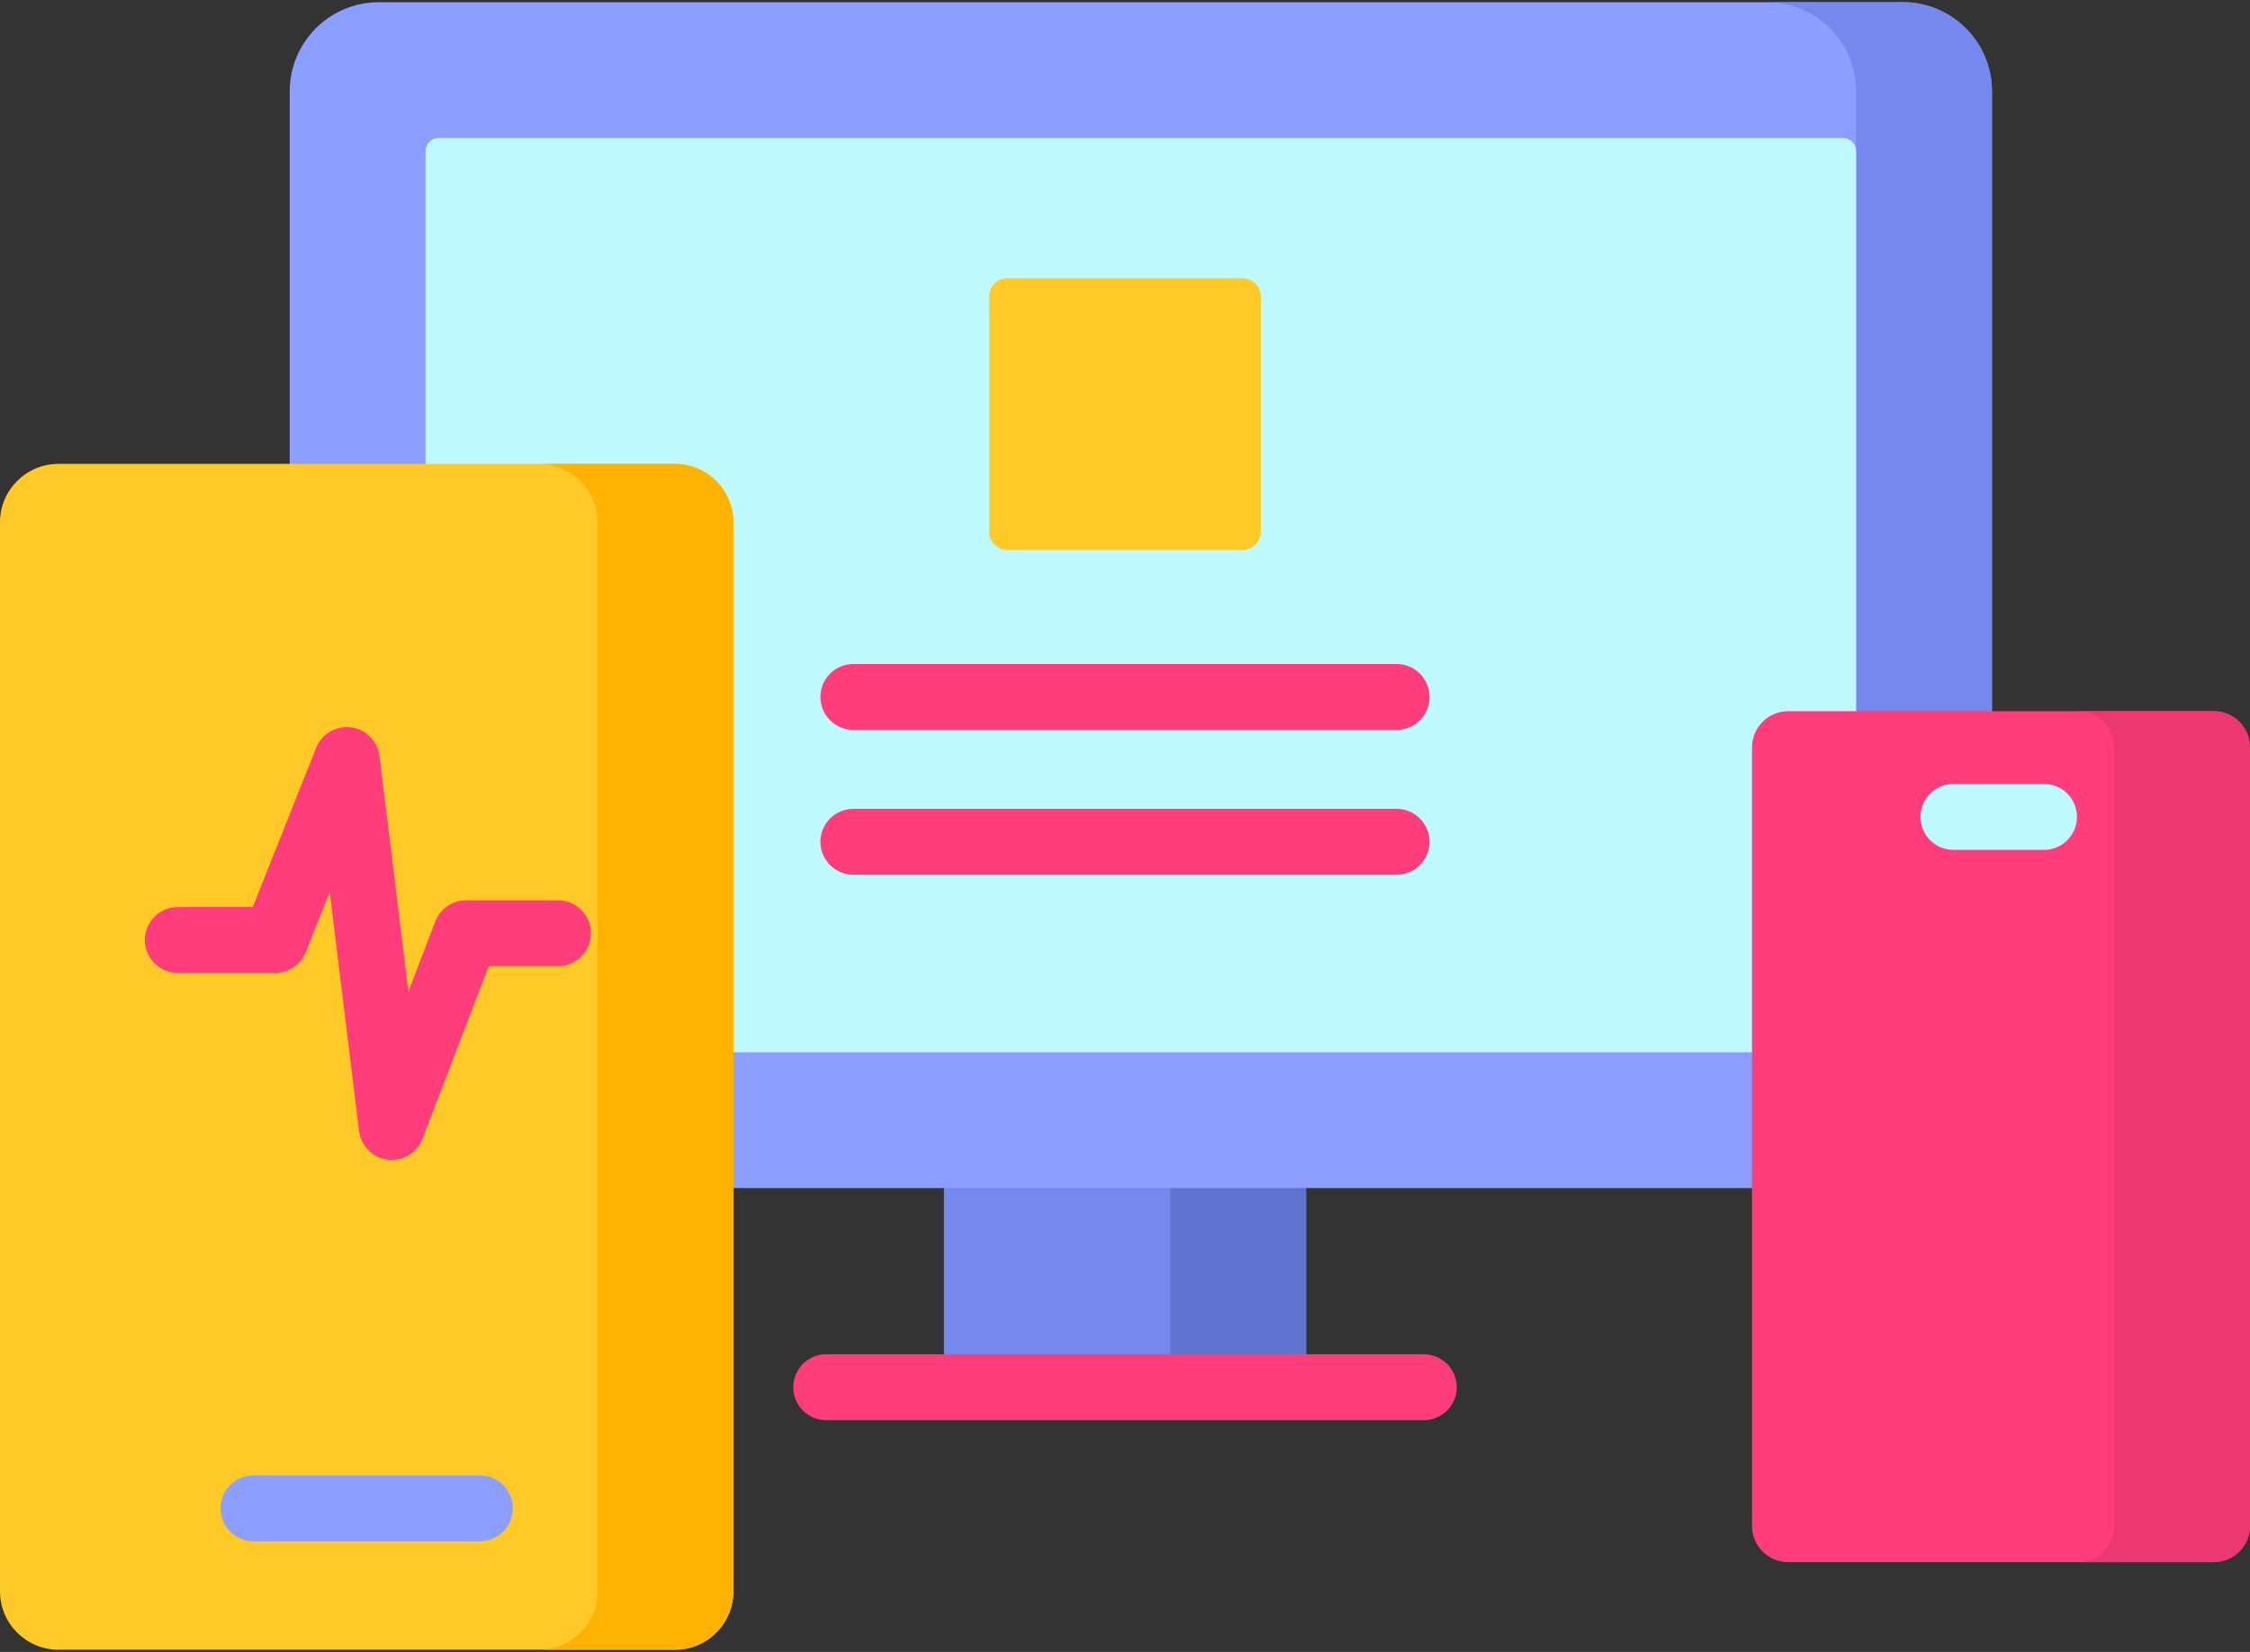 <svg width="512" height="376" viewBox="0 0 512 376" fill="none" xmlns="http://www.w3.org/2000/svg">
<rect x="0" y="0" width="512" height="376" fill="#333333" stroke="none"/>
<path d="M214.797 263.775H297.211V315.748H214.797V263.775Z" fill="#7488ED"/>
<path d="M266.305 263.775H297.21V315.748H266.305V263.775Z" fill="#6073D1"/>
<path d="M323.992 308.247H188.008C186.019 308.247 184.111 309.037 182.705 310.444C181.298 311.85 180.508 313.758 180.508 315.747C180.508 317.736 181.298 319.644 182.705 321.05C184.111 322.457 186.019 323.247 188.008 323.247H323.992C328.135 323.247 331.492 319.889 331.492 315.747C331.492 311.605 328.135 308.247 323.992 308.247Z" fill="#FF3D7A"/>
<path d="M432.988 270.418H86.219C75.014 270.418 65.93 261.334 65.93 250.129V20.789C65.93 9.584 75.014 0.5 86.219 0.5H432.989C444.194 0.5 453.278 9.584 453.278 20.789V250.128C453.278 261.334 444.194 270.418 432.988 270.418Z" fill="#8C9EFF"/>
<path d="M432.991 0.5H402.086C413.291 0.5 422.375 9.584 422.375 20.79V250.128C422.375 261.334 413.291 270.418 402.086 270.418H432.991C444.196 270.418 453.28 261.334 453.28 250.128V20.79C453.28 9.584 444.196 0.5 432.991 0.5Z" fill="#7488ED"/>
<path d="M96.836 236.511V34.407C96.836 33.611 97.152 32.848 97.715 32.286C98.277 31.723 99.04 31.407 99.836 31.407H419.373C420.169 31.407 420.932 31.723 421.494 32.286C422.057 32.848 422.373 33.611 422.373 34.407V236.511C422.373 237.307 422.057 238.07 421.494 238.632C420.932 239.195 420.169 239.511 419.373 239.511H99.836C99.04 239.511 98.277 239.195 97.715 238.632C97.152 238.07 96.836 237.307 96.836 236.511Z" fill="#BDF9FF"/>
<path d="M153.572 375.5H13.318C5.963 375.5 0 369.537 0 362.182V118.9C0 111.545 5.963 105.582 13.318 105.582H153.572C160.927 105.582 166.89 111.545 166.89 118.9V362.182C166.889 369.537 160.927 375.5 153.572 375.5Z" fill="#FFCA28"/>
<path d="M153.569 105.582H122.664C130.019 105.582 135.981 111.545 135.981 118.9V362.182C135.981 369.537 130.018 375.5 122.664 375.5H153.569C160.924 375.5 166.886 369.537 166.886 362.182V118.9C166.886 111.545 160.924 105.582 153.569 105.582Z" fill="#FFB300"/>
<path d="M503.759 355.559H406.922C404.736 355.559 402.639 354.691 401.094 353.145C399.548 351.599 398.68 349.503 398.68 347.317V170.119C398.68 167.933 399.548 165.837 401.094 164.291C402.639 162.745 404.736 161.877 406.922 161.877H503.759C505.945 161.877 508.041 162.745 509.587 164.291C511.132 165.837 512.001 167.933 512.001 170.119V347.317C512.001 349.503 511.132 351.599 509.587 353.145C508.041 354.691 505.945 355.559 503.759 355.559Z" fill="#FF3D7A"/>
<path d="M503.757 161.878H472.852C473.934 161.878 475.006 162.091 476.005 162.505C477.005 162.92 477.914 163.527 478.679 164.292C479.444 165.057 480.051 165.966 480.466 166.966C480.88 167.966 481.093 169.038 481.093 170.12V347.318C481.093 349.504 480.224 351.6 478.679 353.146C477.133 354.691 475.037 355.56 472.852 355.56H503.757C504.839 355.56 505.911 355.347 506.91 354.933C507.91 354.518 508.819 353.911 509.584 353.146C510.349 352.38 510.956 351.472 511.371 350.472C511.785 349.472 511.998 348.4 511.998 347.318V170.119C511.998 167.933 511.129 165.837 509.584 164.292C508.038 162.746 505.942 161.878 503.757 161.878Z" fill="#EB3870"/>
<path d="M282.784 125.157H229.215C228.122 125.157 227.074 124.723 226.301 123.95C225.528 123.177 225.094 122.129 225.094 121.036V67.464C225.094 66.371 225.528 65.323 226.301 64.55C227.074 63.777 228.122 63.343 229.215 63.343H282.784C283.877 63.343 284.925 63.777 285.698 64.55C286.471 65.323 286.905 66.371 286.905 67.464V121.036C286.904 122.129 286.47 123.177 285.697 123.95C284.925 124.722 283.877 125.157 282.784 125.157Z" fill="#FFCA28"/>
<path d="M194.191 166.139H317.813C321.956 166.139 325.313 162.781 325.313 158.639C325.313 154.497 321.956 151.139 317.813 151.139H194.191C192.202 151.139 190.294 151.929 188.888 153.336C187.481 154.742 186.691 156.65 186.691 158.639C186.691 160.628 187.481 162.536 188.888 163.942C190.294 165.349 192.202 166.139 194.191 166.139ZM317.813 184.106H194.191C192.202 184.106 190.294 184.896 188.888 186.303C187.481 187.709 186.691 189.617 186.691 191.606C186.691 193.595 187.481 195.503 188.888 196.909C190.294 198.316 192.202 199.106 194.191 199.106H317.813C319.802 199.106 321.71 198.316 323.116 196.909C324.523 195.503 325.313 193.595 325.313 191.606C325.313 189.617 324.523 187.709 323.116 186.303C321.71 184.896 319.802 184.106 317.813 184.106ZM127.049 204.922H106.054C104.537 204.922 103.056 205.382 101.806 206.241C100.556 207.101 99.595 208.319 99.052 209.735L92.924 225.711L86.348 172.079C86.145 170.426 85.398 168.887 84.224 167.705C83.05 166.523 81.516 165.766 79.864 165.553C78.212 165.34 76.535 165.683 75.1 166.528C73.664 167.372 72.551 168.671 71.935 170.219L57.52 206.455H40.461C38.472 206.455 36.564 207.245 35.158 208.652C33.751 210.058 32.961 211.966 32.961 213.955C32.961 215.944 33.751 217.852 35.158 219.258C36.564 220.665 38.472 221.455 40.461 221.455H62.607C64.108 221.455 65.575 221.004 66.817 220.161C68.06 219.318 69.021 218.122 69.576 216.727L75.029 203.02L81.698 257.417C81.901 259.078 82.655 260.624 83.838 261.808C85.022 262.991 86.567 263.745 88.228 263.949C89.89 264.153 91.571 263.796 93.006 262.933C94.441 262.071 95.546 260.754 96.145 259.191L111.21 219.921H127.049C129.023 219.898 130.908 219.098 132.296 217.694C133.684 216.29 134.462 214.396 134.462 212.421C134.462 210.447 133.684 208.553 132.296 207.149C130.908 205.745 129.023 204.945 127.049 204.922Z" fill="#FF3D7A"/>
<path d="M109.196 335.806H57.688C55.698 335.806 53.791 336.596 52.384 338.003C50.978 339.409 50.188 341.317 50.188 343.306C50.188 345.295 50.978 347.203 52.384 348.609C53.791 350.016 55.698 350.806 57.688 350.806H109.196C111.186 350.806 113.093 350.016 114.5 348.609C115.906 347.203 116.697 345.295 116.697 343.306C116.697 341.317 115.906 339.409 114.5 338.003C113.093 336.596 111.186 335.806 109.196 335.806Z" fill="#8C9EFF"/>
<path d="M465.127 178.439H444.523C440.38 178.439 437.023 181.797 437.023 185.939C437.023 190.081 440.38 193.439 444.523 193.439H465.127C469.27 193.439 472.627 190.081 472.627 185.939C472.627 181.797 469.27 178.439 465.127 178.439Z" fill="#BDF9FF"/>
</svg>
